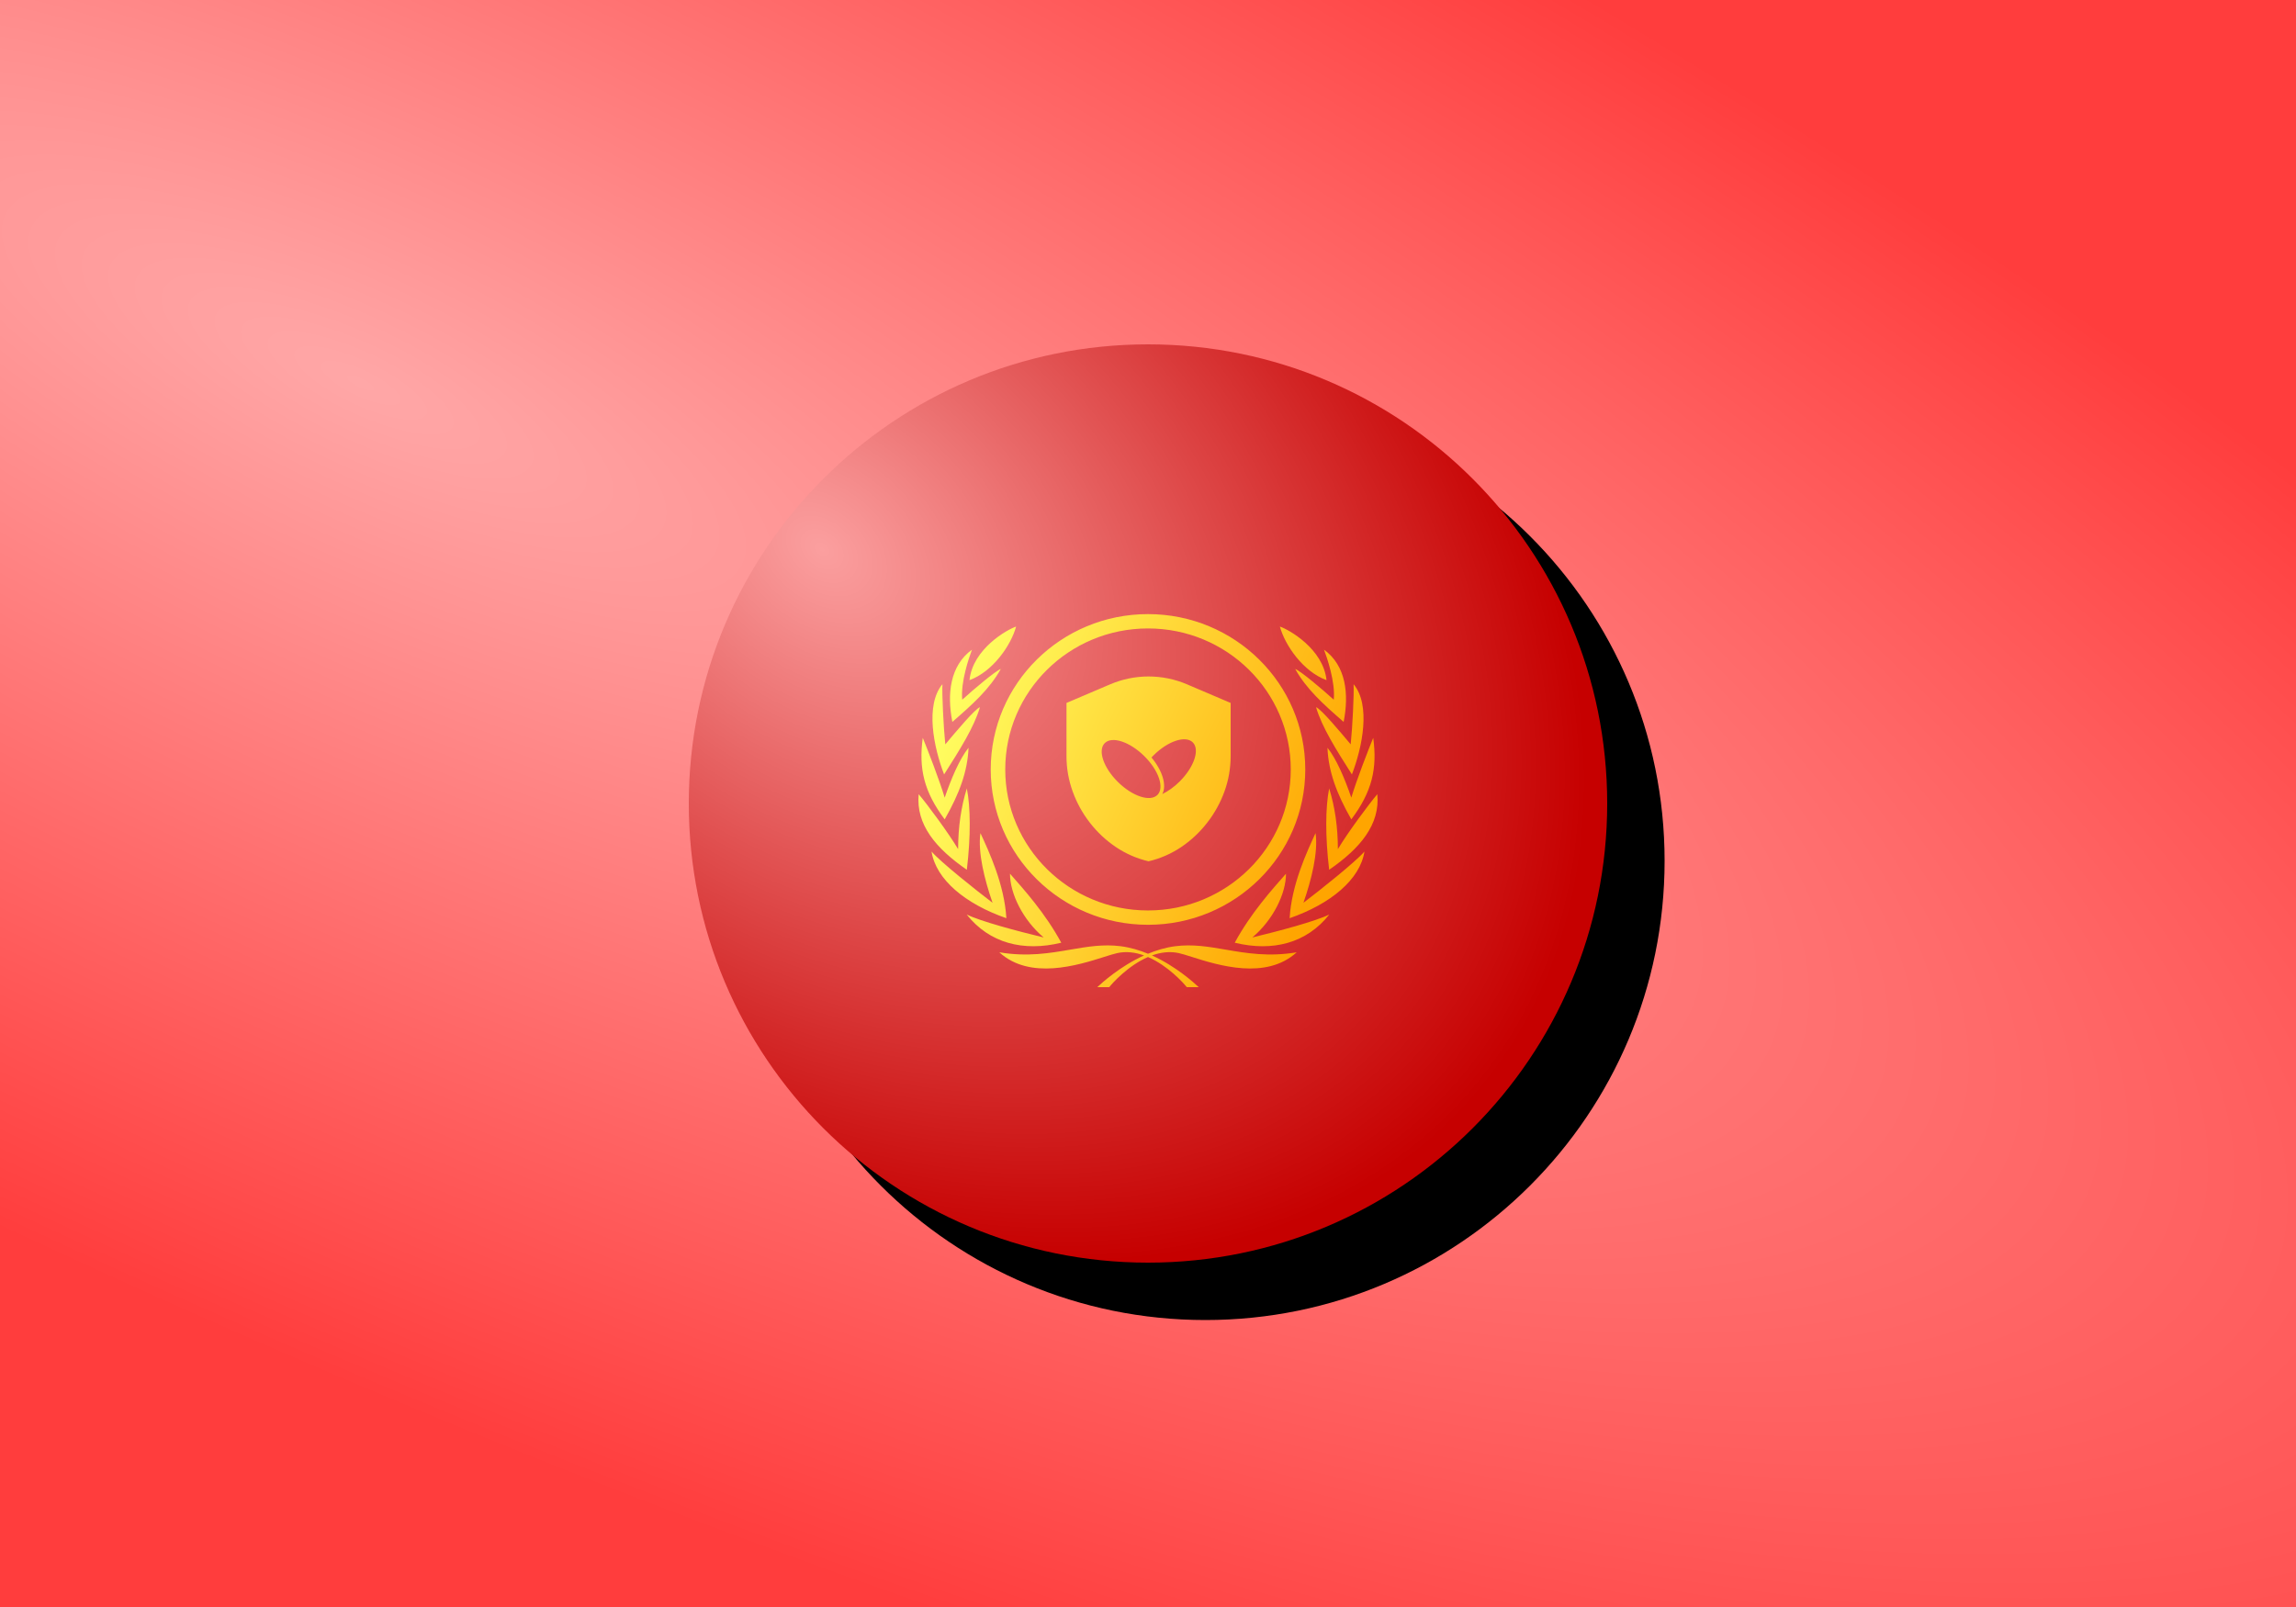 <?xml version="1.0" encoding="UTF-8"?>
<svg width="400px" height="280px" viewBox="0 0 400 280" version="1.1" xmlns="http://www.w3.org/2000/svg" xmlns:xlink="http://www.w3.org/1999/xlink">
    <title>蝶梦安全</title>
    <defs>
        <radialGradient cx="15.619%" cy="23.682%" fx="15.619%" fy="23.682%" r="192.739%" gradientTransform="translate(0.156, 0.237), scale(0.7, 1), rotate(25.411), scale(1, 0.296), translate(-0.156, -0.237)" id="radialGradient-1">
            <stop stop-color="#FFA7A7" offset="0%"></stop>
            <stop stop-color="#FF3D3D" offset="100%"></stop>
        </radialGradient>
        <path d="M0,0 L400,0 L400,280 L0,280 L0,0 Z" id="path-2"></path>
        <path d="M0,0 L160,0 L160,160 L0,160 L0,0 Z" id="path-3"></path>
        <radialGradient cx="14.462%" cy="22.49%" fx="14.462%" fy="22.49%" r="92.718%" gradientTransform="translate(0.145, 0.225), rotate(38.679), scale(1, 0.706), translate(-0.145, -0.225)" id="radialGradient-4">
            <stop stop-color="#FB9F9F" offset="0%"></stop>
            <stop stop-color="#C60000" offset="100%"></stop>
        </radialGradient>
        <path d="M160,80 C160,124.183 124.183,160 80,160 C35.817,160 0,124.183 0,80 C0,35.817 35.817,0 80,0 C124.183,0 160,35.817 160,80 Z" id="path-5"></path>
        <filter x="-19.4%" y="-19.4%" width="151.2%" height="151.2%" filterUnits="objectBoundingBox" id="filter-6">
            <feOffset dx="10" dy="10" in="SourceAlpha" result="shadowOffsetOuter1"></feOffset>
            <feGaussianBlur stdDeviation="12" in="shadowOffsetOuter1" result="shadowBlurOuter1"></feGaussianBlur>
            <feColorMatrix values="0 0 0 0 0.765   0 0 0 0 0.196   0 0 0 0 0.196  0 0 0 1 0" type="matrix" in="shadowBlurOuter1"></feColorMatrix>
        </filter>
        <linearGradient x1="3.621%" y1="31.398%" x2="89.604%" y2="61.895%" id="linearGradient-7">
            <stop stop-color="#FFFF62" offset="0%"></stop>
            <stop stop-color="#FFA500" offset="100%"></stop>
        </linearGradient>
    </defs>
    <g id="蝶梦安全" stroke="none" fill="none" xlink:href="#path-2">
        <use fill="url(#radialGradient-1)" fill-rule="evenodd" xlink:href="#path-2"></use>
        <g id="图形" transform="translate(120, 60)" xlink:href="#path-3">
            <g id="路径">
                <use fill="black" fill-opacity="1" filter="url(#filter-6)" xlink:href="#path-5"></use>
                <use fill="url(#radialGradient-4)" fill-rule="evenodd" xlink:href="#path-5"></use>
            </g>
            <path d="M80,101.134 C64.867,101.134 52.6,89.015 52.6,74.067 C52.6,59.118 64.867,47 80,47 C95.133,47 107.4,59.118 107.4,74.067 C107.4,89.015 95.133,101.134 80,101.134 Z M57.022,49.173 C56.126,52.453 52.96,57.027 48.898,58.507 C49.479,53.04 55.489,49.672 57.022,49.173 Z M102.978,49.173 C103.874,52.453 107.04,57.027 111.102,58.507 C110.521,53.04 104.511,49.672 102.978,49.173 Z M80,98.635 C66.265,98.635 55.13,87.636 55.13,74.067 C55.13,60.498 66.265,49.498 80,49.498 C93.736,49.498 104.871,60.498 104.871,74.067 C104.871,87.636 93.736,98.635 80,98.635 Z M49.333,53.196 C48.827,54.556 47.326,58.852 47.638,61.915 C49.636,60.088 53.508,56.837 54.355,56.561 C52.405,60.056 49.451,62.715 45.916,65.783 C44.958,60.907 45.501,55.985 49.333,53.196 Z M110.667,53.196 C111.173,54.556 112.674,58.852 112.362,61.915 C110.364,60.088 106.492,56.837 105.645,56.561 C107.595,60.056 110.549,62.715 114.084,65.783 C115.042,60.907 114.499,55.985 110.667,53.196 Z M73.413,59.234 L65.8,62.48 L65.8,71.732 C65.794,73.839 66.161,75.927 66.879,77.909 C67.575,79.849 68.574,81.667 69.838,83.299 C71.115,84.963 72.656,86.409 74.399,87.585 C76.132,88.752 78.06,89.595 80.097,90.07 C82.127,89.595 84.052,88.755 85.778,87.595 C87.524,86.422 89.063,84.972 90.34,83.308 C91.613,81.673 92.619,79.849 93.321,77.902 C94.039,75.921 94.403,73.83 94.4,71.726 L94.4,62.48 L86.784,59.231 C84.652,58.322 82.376,57.866 80.1,57.866 C77.824,57.866 75.545,58.322 73.413,59.234 Z M44.184,59.218 C44.095,60.992 44.374,66.632 44.686,69.696 C46.53,67.5 49.875,63.498 50.723,63.222 C49.7,66.695 47.242,70.594 44.477,74.934 C42.643,70.164 41.16,62.841 44.184,59.218 Z M115.816,59.218 C115.905,60.992 115.626,66.632 115.314,69.696 C113.47,67.5 110.125,63.498 109.277,63.222 C110.3,66.695 112.758,70.594 115.523,74.934 C117.357,70.164 118.84,62.841 115.816,59.218 Z M40.761,68.562 C41.611,70.623 43.705,76.032 44.58,78.98 C45.722,75.663 47.156,72.253 48.735,70.287 C48.566,74.407 47.156,78.252 44.58,82.764 C40.956,77.935 40.039,73.902 40.761,68.562 Z M119.239,68.562 C118.389,70.623 116.295,76.032 115.42,78.98 C114.278,75.663 112.844,72.253 111.265,70.287 C111.434,74.407 112.844,78.252 115.42,82.764 C119.044,77.935 119.961,73.902 119.239,68.562 Z M82.486,78.356 C83.302,76.867 82.538,74.289 80.603,71.981 C80.716,71.859 80.833,71.739 80.953,71.619 C83.474,69.111 86.54,68.094 87.801,69.349 C89.062,70.603 88.039,73.653 85.518,76.161 C84.543,77.131 83.487,77.878 82.486,78.356 Z M74.763,76.253 C77.293,78.75 80.37,79.762 81.634,78.514 C82.899,77.266 81.874,74.23 79.344,71.733 C76.814,69.237 73.738,68.225 72.473,69.473 C71.208,70.721 72.234,73.757 74.763,76.253 Z M40.048,78.379 C41.564,80.151 45.249,85.146 46.921,87.948 C46.921,84.126 47.44,80.572 48.438,77.375 C49.086,80.59 49.139,85.722 48.438,91.545 C43.027,87.815 39.546,83.661 40.048,78.379 Z M119.952,78.379 C118.436,80.151 114.751,85.146 113.079,87.948 C113.079,84.126 112.56,80.572 111.562,77.375 C110.914,80.59 110.861,85.722 111.562,91.545 C116.973,87.815 120.454,83.661 119.952,78.379 Z M42.291,88.371 C43.806,90.143 49.992,95.072 52.919,97.296 C51.538,93.323 50.321,88.522 50.81,85.158 C52.29,88.371 54.977,94.077 55.326,99.985 C48.159,97.495 43.052,93.233 42.291,88.371 Z M117.709,88.371 C116.194,90.143 110.008,95.072 107.081,97.296 C108.462,93.323 109.679,88.522 109.19,85.158 C107.71,88.371 105.023,94.077 104.674,99.985 C111.841,97.495 116.948,93.233 117.709,88.371 Z M48.413,99.342 C50.799,100.521 57.264,102.24 61.824,103.341 C58.221,100.304 55.959,95.728 55.959,92.231 C58.381,94.985 62.099,99.109 64.889,104.256 C58.273,105.867 52.368,104.341 48.413,99.342 Z M111.587,99.342 C109.201,100.521 102.736,102.24 98.176,103.341 C101.779,100.304 104.041,95.728 104.041,92.231 C101.619,94.985 97.901,99.109 95.111,104.256 C101.727,105.867 107.632,104.341 111.587,99.342 Z M72.364,106.73 C67.775,108.181 59.459,110.812 54.092,105.925 C58.986,106.746 62.853,106.082 66.464,105.462 C69.432,104.953 72.226,104.473 75.275,104.871 C76.93,105.087 78.523,105.564 80,106.176 C81.477,105.564 83.07,105.087 84.725,104.871 C87.774,104.473 90.568,104.953 93.536,105.462 C97.147,106.082 101.014,106.746 105.908,105.925 C100.541,110.812 92.225,108.181 87.636,106.73 C86.729,106.443 85.967,106.202 85.403,106.075 C83.786,105.709 82.181,105.936 80.69,106.475 C84.904,108.382 88.061,111.276 88.838,112 L86.755,112 C86.193,111.283 83.47,108.253 80,106.749 C76.53,108.253 73.807,111.283 73.245,112 L71.162,112 C71.939,111.276 75.096,108.382 79.31,106.475 C77.819,105.936 76.214,105.709 74.597,106.075 C74.033,106.202 73.271,106.443 72.364,106.73 Z" id="形状结合" fill="url(#linearGradient-7)" fill-rule="evenodd"></path>
        </g>
    </g>
</svg>